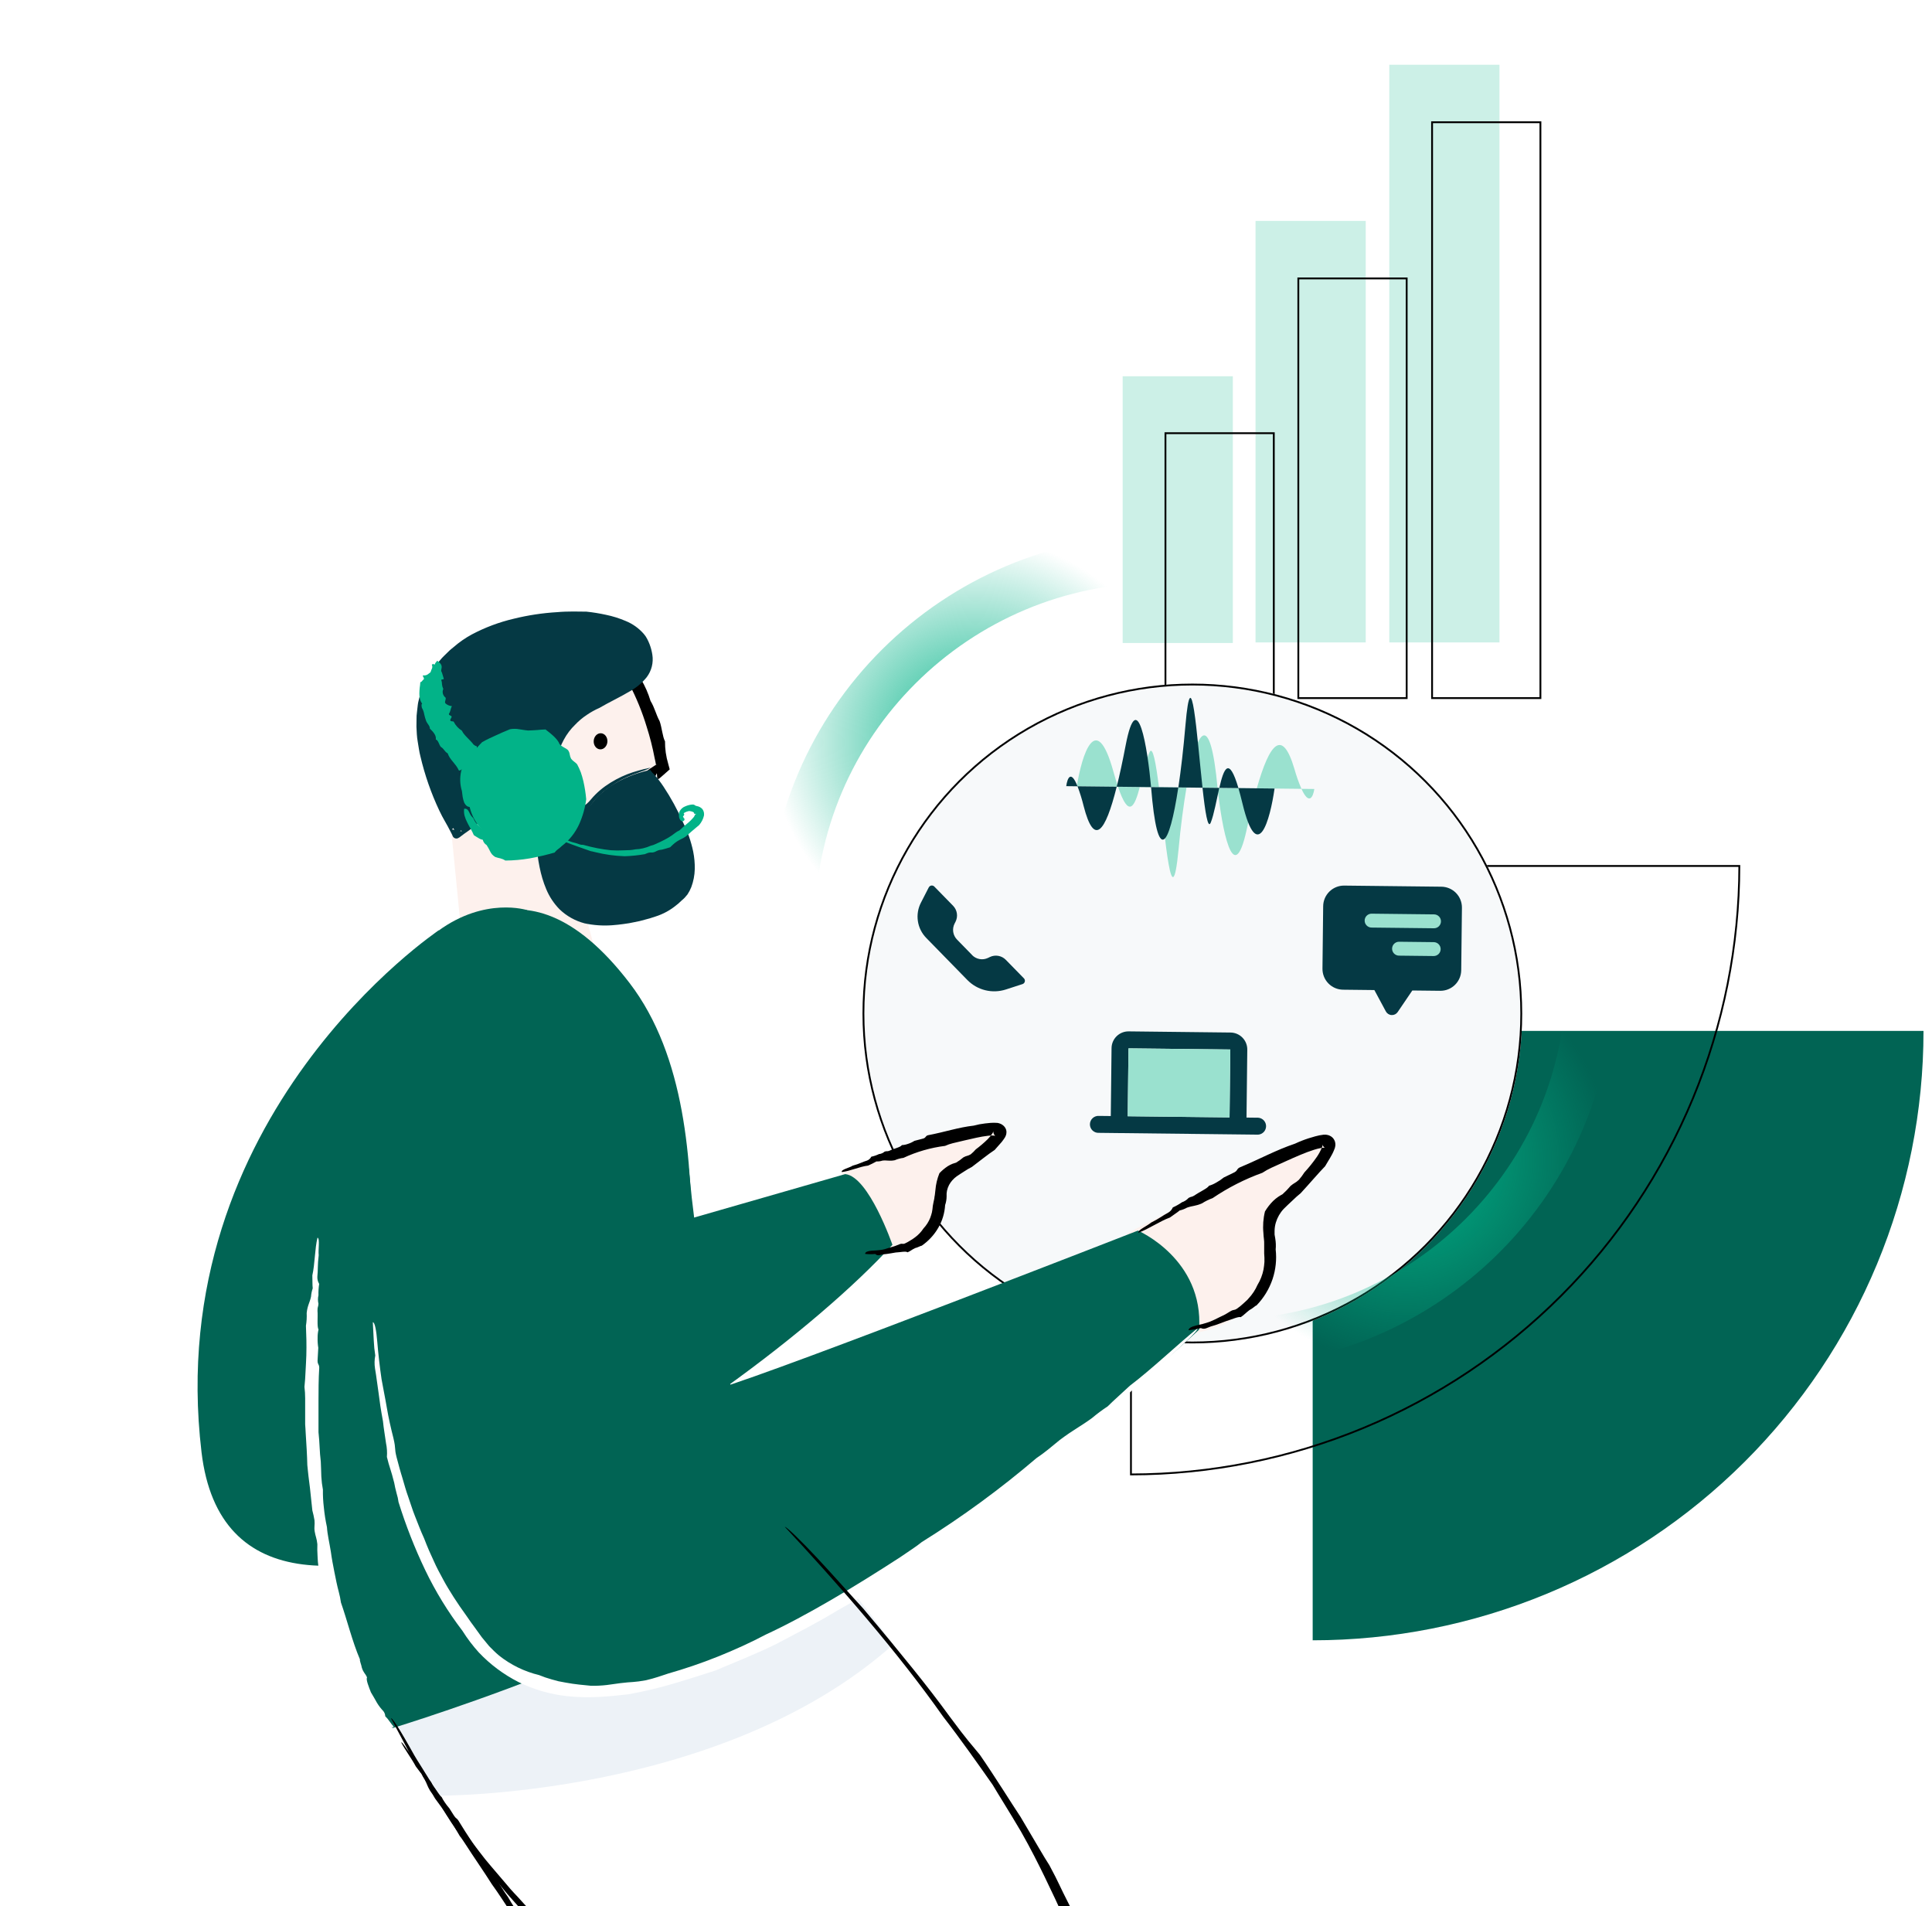 <svg xmlns="http://www.w3.org/2000/svg" width="595px" height="587px" viewBox="0 0 595 587" fill="none" aria-hidden="true">
<path d="M461.793 19.93V197.82H427.862V19.93H461.793Z" fill="#CCF0E7"/>
<path d="M441.038 214.965H474.404V37.639H441.038V214.965Z" stroke="black" stroke-width="0.564"/>
<path d="M420.603 68.028V197.822H386.672V68.028H420.603Z" fill="#CCF0E7"/>
<path d="M399.847 214.965H433.214V85.735H399.847V214.965Z" stroke="black" stroke-width="0.564"/>
<path d="M379.68 115.861V197.998H345.749V115.861H379.68Z" fill="#CCF0E7"/>
<path d="M358.925 214.965H392.292V133.392H358.925V214.965Z" stroke="black" stroke-width="0.564"/>
<g clip-path="url(#clip0_292_5385462fbe68639a29)">
<path d="M404.267 505.093C428.971 505.093 453.433 500.239 476.256 490.809C499.08 481.379 519.818 467.557 537.286 450.133C554.754 432.708 568.611 412.022 578.064 389.256C587.518 366.49 592.384 342.089 592.384 317.447L404.267 317.447L404.267 505.093Z" fill="#016454"/>
</g>
<path d="M419.829 439.735C397.15 449.129 372.848 453.982 348.302 454.019L348.302 266.655L535.666 266.655C535.629 291.201 530.776 315.502 521.382 338.182C511.952 360.948 498.13 381.634 480.706 399.058C463.281 416.483 442.595 430.305 419.829 439.735Z" stroke="black" stroke-width="0.564"/>
<g filter="url(#filter0_dd_292_5385462fbe68639a29)">
<circle cx="367.209" cy="292.333" r="101.583" fill="#F7F9FA"/>
<circle cx="367.209" cy="292.333" r="101.301" stroke="black" stroke-width="0.564"/>
</g>
<path d="M376.24 413.668C438.888 413.668 489.674 363.135 489.674 300.798" stroke="url(#paint0_radial_292_5385462fbe68639a29)" stroke-width="14.673"/>
<path d="M357.05 172.127C294.402 172.127 243.616 222.66 243.616 284.997" stroke="url(#paint1_radial_292_5385462fbe68639a29)" stroke-width="14.673"/>
<g clip-path="url(#clip1_292_5385462fbe68639a29)">
<path d="M259.078 360.338C259.078 360.338 310.85 343.167 307.681 349.145C305.698 352.869 298.967 357.257 294.272 360.033C292.885 360.854 291.728 362.012 290.909 363.4C290.09 364.788 289.635 366.36 289.588 367.971C289.327 375.114 285.983 386.949 266.485 385.588" fill="#FDF1ED"/>
<path d="M347.014 379.861C347.014 379.861 411.9 345.607 409.101 354.165C407.336 359.511 399.45 366.774 393.775 371.478C392.131 372.859 390.868 374.637 390.105 376.644C389.343 378.65 389.106 380.819 389.418 382.943C390.715 392.372 389.004 408.65 362.753 411.252" fill="#FDF1ED"/>
<path d="M134.588 552.734C134.588 552.734 221.826 553.485 274.84 506.328C274.84 506.328 252.859 476.494 249.319 477.082C245.779 477.67 115.123 520.636 115.123 520.636" fill="#EDF2F7"/>
<path d="M134.588 552.734C134.588 552.734 221.826 553.485 274.84 506.328C274.84 506.328 252.859 476.494 249.319 477.082C245.779 477.67 115.123 520.636 115.123 520.636" stroke="#EDF2F7" stroke-width="0.423" stroke-miterlimit="10"/>
<path d="M175.048 262.033C176.639 262.535 178.255 262.948 179.891 263.272C191.573 265.586 200.934 257.634 200.561 245.762L200.352 237.702L203.934 235.164C203.934 235.164 197.968 191.053 168.456 190.462L159.376 192.895C151.833 194.913 145.302 199.645 141.037 206.183C136.771 212.721 135.072 220.603 136.266 228.316L143.472 301.504L182.811 290.963L175.048 262.033Z" fill="#FDF1ED"/>
<path fill-rule="evenodd" clip-rule="evenodd" d="M173.512 262.489C173.579 262.403 176.522 263.328 178.755 263.665C180.597 263.943 182.468 263.977 184.319 263.764C185.41 263.629 185.163 263.673 186.108 263.499C187.351 263.21 188.556 262.777 189.699 262.21C190.936 261.595 192.085 260.817 193.116 259.897C194.171 258.976 195.093 257.913 195.856 256.739C196.213 256.22 196.522 255.669 196.779 255.094C196.925 254.795 197.071 254.497 197.211 254.178C197.351 253.858 197.452 253.482 197.581 253.12C198.133 251.6 198.489 250.016 198.641 248.406C198.661 247.555 198.646 246.782 198.636 246.074C198.627 245.366 198.529 244.705 198.486 244.04C198.498 242.402 198.462 240.248 198.511 238.871C198.511 238.578 198.502 238.332 198.493 238.131L198.454 237.985L198.576 237.895L200.241 236.66C201.098 236.07 201.374 235.962 202.16 235.402L202.063 235.631L202.038 235.536C201.89 234.606 201.758 234.157 201.6 233.399C200.986 230.161 200.175 226.964 199.17 223.826C197.777 219.205 195.943 214.729 193.694 210.459C193.307 209.728 192.771 208.779 192.456 208.322C190.351 204.454 187.561 201 184.222 198.128C183.557 197.512 182.844 196.95 182.091 196.445C181.149 195.703 180.169 195.01 179.155 194.368C178.467 193.989 177.852 193.714 177.542 193.527C176.686 193.148 175.81 192.814 174.918 192.528C172.304 191.655 169.58 191.151 166.826 191.032C168.087 191.028 169.347 191.105 170.598 191.262L172.058 191.491L173.195 191.738C173.865 191.839 174.524 192.002 175.164 192.225C175.727 192.42 176.338 192.426 176.905 192.243C177.682 192.612 178.488 192.917 179.314 193.153C179.847 193.559 180.484 193.807 181.152 193.867C181.871 194.193 181.62 194.395 182.441 194.807C183.696 195.282 185.433 196.924 186.356 196.79C186.703 197.346 187.155 197.829 187.685 198.215C188.285 198.745 188.958 199.187 189.683 199.528C190.301 200.152 190.825 200.846 191.396 201.504C192.17 202.582 192.626 201.885 193.403 202.556C194.91 204.936 196.28 207.06 197.438 209.196C198.672 211.279 199.647 213.505 200.342 215.824C201.715 218.128 201.974 219.896 203.136 222.042C203.847 223.982 204.038 226.884 204.804 228.268C204.784 230.613 205.117 232.949 205.792 235.195L206.251 236.91L204.429 238.525L203.111 239.667C202.291 240.022 201.524 240.489 200.833 241.055L202.294 238.094C202.357 239.001 202.447 239.969 202.441 240.996C202.419 242.389 202.303 243.975 202.221 245.564L202.186 246.149L202.139 246.815L202.05 248.124C202.019 248.977 201.853 249.789 201.821 250.552C201.679 251.505 201.335 252.415 200.812 253.224C200.256 255.742 199.004 258.054 197.198 259.896C195.4 261.746 193.246 263.213 190.866 264.208C190.477 264.019 189.37 264.519 188.796 264.481C187.407 264.684 187.309 265.116 186.187 265.18C185.979 264.909 185.431 264.841 184.754 264.797C184.076 264.753 183.293 264.693 182.615 264.604C181.699 264.592 180.786 264.505 179.884 264.344C179.116 264.211 178.417 264.128 177.598 263.975C177.196 263.884 176.814 263.723 176.467 263.501C175.461 263.23 174.474 262.891 173.512 262.489Z" fill="black"/>
<path d="M187.062 228.383C187.139 227.014 186.257 225.852 185.092 225.787C183.926 225.722 182.92 226.779 182.843 228.148C182.766 229.517 183.649 230.679 184.814 230.744C185.979 230.809 186.986 229.752 187.062 228.383Z" fill="black"/>
<path d="M260.309 361.536L181.163 384.293L135.164 286.45C135.164 286.45 49.723 343.385 62.065 447.183C72.609 535.792 228.361 434.117 274.839 383.312C274.839 383.312 267.574 362.254 260.309 361.536Z" fill="#016454"/>
<path d="M212.446 362.93C206.575 299.103 140.556 366.61 140.556 366.61L162.341 280.255C162.341 280.255 110.786 263.541 98.445 381.135C86.104 498.729 120.949 532.112 120.949 532.112C120.949 532.112 230.724 498.729 242.281 469.689C242.216 469.689 218.306 426.757 212.446 362.93Z" fill="#016454"/>
<path fill-rule="evenodd" clip-rule="evenodd" d="M121.266 531.72C120.82 532.177 119.839 531.546 118.794 530.457C118.282 529.902 117.704 529.248 117.193 528.573C116.681 527.898 116.18 527.158 115.689 526.515C114.82 525.568 114.03 524.552 113.326 523.477C112.934 522.9 112.531 522.324 112.138 521.736C111.746 521.148 111.409 520.516 111.049 519.917C110.21 518.469 110.82 518.665 110.167 517.435C109.257 515.832 108.449 514.174 107.749 512.469C107.052 510.88 106.256 509.203 105.374 507.025C104.688 504.673 104.122 502.921 103.512 501.233C102.902 499.545 102.422 497.857 101.66 495.702C101.329 494.58 101.057 493.443 100.843 492.294C100.636 491.259 100.527 490.214 100.2 488.853C99.631 486.826 98.925 484.839 98.087 482.908C98.087 482.32 97.978 481.688 97.913 481.046C97.847 480.403 97.837 479.729 97.793 479.064C97.712 477.879 97.693 476.691 97.739 475.504C97.553 473.686 97.161 473.087 96.922 471.606C96.682 470.125 97.009 469.668 96.856 468.133C96.686 467.109 96.464 466.095 96.192 465.095C95.963 462.917 95.702 460.511 95.451 458.126C95.309 456.929 95.168 455.742 95.004 454.566C94.841 453.39 94.787 452.235 94.645 451.125C94.58 448.163 94.373 444.788 94.144 441.271C94.144 440.389 94.013 439.507 93.981 438.614V435.925C93.981 434.128 93.981 432.332 93.981 430.568C93.98 429.392 93.907 428.218 93.763 427.051C93.926 425.516 94.035 423.915 94.1 422.282C94.166 420.648 94.307 419.015 94.34 417.382C94.438 414.115 94.34 410.958 94.22 408.236C94.432 406.941 94.509 405.627 94.449 404.316C94.689 401.975 95.364 401.224 95.789 399.264C95.848 398.395 96.024 397.538 96.311 396.716C96.181 395.627 96.246 394.037 96.192 392.72C96.998 389.181 96.943 384.445 97.782 381.113C98.577 381.32 97.945 384.891 98.152 386.503C97.76 389.639 97.967 391.065 97.739 393.036C97.681 393.844 97.875 394.65 98.294 395.344C98.113 396.496 98.04 397.662 98.076 398.828C97.868 399.694 97.868 400.598 98.076 401.463C98.022 402.552 97.749 402.356 97.782 403.641C97.935 405.416 97.575 408.573 98.098 409.368C97.9 410.21 97.805 411.073 97.815 411.938C97.787 412.973 97.856 414.008 98.022 415.03L97.826 418.482C97.662 420.235 98.294 419.886 98.316 421.16C98.087 424.83 98.098 428.15 98.087 431.373C98.087 432.985 98.087 434.574 98.087 436.164C98.087 436.959 98.087 437.765 98.087 438.57V441.01C98.479 444.527 98.392 446.878 98.795 450.09C98.893 451.462 98.882 453.117 98.959 454.674C99.03 456.027 99.194 457.373 99.449 458.703C99.419 460.522 99.514 462.341 99.732 464.147C99.932 466.197 100.252 468.233 100.69 470.245C100.832 472.553 101.453 475.036 101.899 477.867C102.15 479.794 102.564 481.961 102.989 484.106C103.413 486.251 103.838 488.352 104.318 490.116C104.616 491.218 104.845 492.339 105.004 493.47C106.965 499.055 108.446 505.316 110.853 510.978C110.712 511.391 111.343 512.774 111.419 513.471C111.953 515.191 112.509 515.257 113.043 516.531C112.64 517.14 113.554 519.373 114.23 521.104C115.025 522.4 115.57 523.423 116.114 524.37C116.665 525.278 117.315 526.122 118.053 526.886C118.418 527.346 118.627 527.91 118.652 528.497C119.123 528.939 119.544 529.432 119.905 529.967C120.328 530.575 120.783 531.16 121.266 531.72Z" fill="white"/>
<path d="M200.265 237.082C200.265 237.082 188.698 239.156 182.62 246.984C176.542 254.813 166.233 241.421 172.391 226.526C178.549 211.631 205.787 214.005 198.04 197.763C192.682 186.517 156.669 188.558 142.385 199.43C128.102 210.303 124.349 225.76 140.583 256.884L152.496 246.928C152.889 246.602 153.21 246.2 153.442 245.746C153.675 245.292 153.812 244.795 153.846 244.286C153.881 243.778 153.812 243.267 153.643 242.786C153.474 242.305 153.21 241.863 152.865 241.487C151.266 239.728 149.973 237.133 151.643 233.98C154.821 227.954 164.506 230.432 166.225 246.316C167.944 262.201 162.785 291.347 200.01 281.372C228.268 273.789 200.265 237.082 200.265 237.082Z" fill="#053944"/>
<path fill-rule="evenodd" clip-rule="evenodd" d="M200.061 237.588C200.047 237.535 200.019 237.43 200.087 237.389C200.222 237.434 200.349 237.498 200.465 237.581C200.84 237.858 201.185 238.174 201.495 238.522C202.529 239.679 203.477 240.909 204.331 242.204C206.627 245.665 208.624 249.316 210.3 253.117C211.751 256 212.821 259.059 213.483 262.218C213.84 263.992 214.003 265.801 213.969 267.611C213.926 269.516 213.562 271.401 212.892 273.186C212.579 273.965 212.19 274.712 211.73 275.414C211.368 275.872 211.095 276.159 210.872 276.421C210.59 276.719 210.288 276.996 209.967 277.25L209.334 277.837L208.939 278.213L208.436 278.607C206.482 280.254 204.218 281.492 201.778 282.251C201.22 282.4 200.675 282.637 200.138 282.781L198.56 283.204L196.982 283.626L195.378 283.955L193.751 284.278L192.069 284.526C190.989 284.703 189.741 284.8 188.495 284.909C185.663 285.116 182.815 284.919 180.039 284.323C177.149 283.564 174.501 282.081 172.344 280.015C170.581 278.222 169.179 276.106 168.216 273.783C166.378 269.406 165.647 264.913 165.085 259.236C164.857 255.735 164.872 253.138 164.805 250.574C164.816 247.79 164.507 245.013 163.884 242.299C163.303 239.839 162.168 237.545 160.565 235.591C159.939 234.847 159.169 234.236 158.302 233.796C157.655 233.485 156.934 233.358 156.219 233.43C155.794 233.407 155.37 233.488 154.983 233.667C154.597 233.845 154.259 234.115 154.001 234.453C153.859 234.682 153.672 234.868 153.537 235.118C153.392 235.362 153.268 235.617 153.166 235.882C152.984 236.366 152.903 236.883 152.93 237.4C152.964 237.945 153.106 238.478 153.35 238.967C153.485 239.235 153.634 239.496 153.796 239.749C153.833 239.886 153.964 239.997 154.064 240.117L154.461 240.631C155.044 241.426 155.395 242.367 155.478 243.349C155.56 244.331 155.369 245.317 154.927 246.199C154.617 246.866 154.175 247.464 153.627 247.956L152.554 248.875C151.913 249.43 151.369 249.925 150.833 250.406C149.782 251.364 148.809 252.279 147.391 253.47C144.743 255.623 143.721 256.1 141.41 257.914L141.326 257.936C141.198 258.038 141.051 258.113 140.893 258.157C140.736 258.202 140.571 258.214 140.409 258.195C140.247 258.176 140.09 258.124 139.947 258.044C139.805 257.964 139.68 257.857 139.579 257.728C139.526 257.65 139.478 257.569 139.435 257.485C139.35 257.17 139.128 256.846 138.963 256.484C137.476 253.501 136.468 252.137 135.286 249.579C132.767 244.235 130.818 238.639 129.472 232.886C129.077 231.414 128.924 229.877 128.646 228.374C128.367 226.87 128.333 225.312 128.252 223.79C128.26 223.021 128.269 222.252 128.278 221.528L128.301 220.395L128.419 219.236C128.499 218.482 128.592 217.735 128.675 216.992C128.757 216.248 128.994 215.531 129.148 214.802C130.302 210.777 132.31 207.047 135.037 203.868L136.102 202.624C136.467 202.222 136.876 201.853 137.258 201.469L138.446 200.305C138.852 199.926 139.293 199.594 139.718 199.244C141.438 197.743 143.32 196.437 145.328 195.351C149.388 193.203 153.707 191.584 158.178 190.532C162.589 189.443 167.091 188.761 171.627 188.495C174.618 188.212 178.591 188.309 180.607 188.343C182.62 188.552 184.619 188.875 186.595 189.31C188.68 189.736 190.717 190.372 192.674 191.209C194.816 192.077 196.724 193.433 198.247 195.171C198.436 195.414 198.635 195.654 198.814 195.899L199.29 196.706C199.441 196.962 199.573 197.228 199.684 197.503L200.013 198.271C200.43 199.34 200.728 200.45 200.901 201.584C201.096 202.799 201.042 204.041 200.744 205.235C200.446 206.429 199.909 207.55 199.165 208.531C197.795 210.227 196.119 211.651 194.223 212.73C190.76 214.785 187.445 216.304 184.622 217.974C183.248 218.575 181.933 219.305 180.696 220.153C179.413 221.005 178.231 221.999 177.17 223.116C175.74 224.49 174.537 226.083 173.608 227.835C172.686 229.517 172.031 231.331 171.667 233.214C171.422 235.244 171.352 237.292 171.457 239.334C171.82 240.792 172.339 242.206 173.005 243.552C173.673 244.949 174.657 246.171 175.878 247.122C176.532 247.768 177.375 248.186 178.284 248.315C178.758 248.342 179.232 248.27 179.677 248.105C180.122 247.939 180.527 247.683 180.868 247.352C181.603 246.727 182.436 245.546 183.388 244.637C184.328 243.695 185.346 242.834 186.431 242.063C188.541 240.564 190.828 239.331 193.239 238.39C194.37 237.954 195.522 237.578 196.692 237.262C197.26 237.11 197.818 236.96 198.354 236.817L199.179 236.652L199.578 236.545L199.778 236.491C199.969 236.459 200.164 236.46 200.354 236.495C200.186 236.523 200.02 236.567 199.86 236.627C199.763 236.706 199.654 236.769 199.538 236.815C199.184 236.982 198.82 237.128 198.449 237.253C197.545 237.585 196.387 237.975 195.027 238.497C192.515 239.409 190.142 240.668 187.977 242.235C186.536 243.164 185.205 244.255 184.01 245.485C183.477 246.022 183.056 246.597 182.626 247.096C182.229 247.627 181.767 248.107 181.25 248.524C180.771 248.927 180.213 249.227 179.613 249.405C179.013 249.584 178.382 249.636 177.761 249.56C176.524 249.378 175.378 248.804 174.491 247.922C173.593 247.089 172.772 246.178 172.036 245.198C171.54 244.621 171.08 244.014 170.658 243.381C170.046 241.764 169.647 240.076 169.47 238.356C169.276 236.706 169.325 235.25 169.263 234.387C169.617 230.742 170.274 228.774 170.407 227.588C170.64 226.94 170.833 226.482 170.993 226.112C171.153 225.742 171.357 225.451 171.527 225.157C171.696 224.864 171.871 224.547 172.139 224.16C172.407 223.772 172.691 223.233 173.187 222.559C174.864 220.251 176.981 218.297 179.416 216.81C181.84 215.248 184.055 214.09 184.808 213.404C186.804 212.617 188.754 211.718 190.649 210.711C192.786 209.741 194.655 208.265 196.094 206.412C196.803 205.591 197.242 204.572 197.353 203.493C197.442 202.316 197.268 201.135 196.843 200.034C196.159 198.109 195.683 197.809 195.204 197.452C194.99 197.284 194.724 197.175 194.438 196.992C194.152 196.809 193.782 196.605 193.255 196.238C191.588 195.15 189.752 194.343 187.823 193.85C185.853 193.314 183.841 192.944 181.809 192.745C177.833 192.351 173.828 192.345 169.85 192.725C165.974 193.087 162.131 193.74 158.353 194.679C154.566 195.582 150.885 196.882 147.371 198.557C145.672 199.475 144.076 200.572 142.609 201.828C141.251 202.927 139.964 204.112 138.756 205.374C136.373 207.865 134.577 210.857 133.502 214.132C132.366 217.505 131.842 221.054 131.957 224.612C132.025 225.54 132.091 226.458 132.148 227.345C132.205 228.231 132.412 229.089 132.542 229.911C132.777 231.372 133.125 232.813 133.584 234.219C134.747 240.412 138.103 248.519 142.216 255.996L139.167 255.392L143.18 251.893C145.497 250.145 147.818 248.16 150.287 246.055L150.756 245.659C150.887 245.557 151.013 245.449 151.131 245.333C151.271 245.201 151.386 245.044 151.47 244.87C151.648 244.509 151.697 244.099 151.609 243.706C151.569 243.515 151.497 243.332 151.396 243.165C151.342 243.082 151.28 243.004 151.21 242.933L150.752 242.402C150.01 241.514 149.433 240.501 149.048 239.41C148.496 237.776 148.505 236.003 149.075 234.375C149.632 232.687 150.706 231.217 152.143 230.171C152.928 229.63 153.814 229.254 154.748 229.065C155.683 228.877 156.646 228.881 157.578 229.075C159.285 229.468 160.848 230.33 162.09 231.564C164.214 233.756 165.761 236.439 166.596 239.374C166.687 239.711 166.777 240.047 166.878 240.426C166.98 240.804 167.056 241.088 167.143 241.414C167.318 242.066 167.493 242.719 167.588 243.37C167.776 244.661 168.035 245.921 168.137 247.1C168.398 249.995 168.488 252.903 168.407 255.809C168.619 259.511 169.05 263.198 169.696 266.849C170.254 270.373 171.67 273.706 173.819 276.554C176.136 279.194 179.357 280.872 182.849 281.259C186.545 281.715 190.291 281.564 193.938 280.812C194.874 280.813 195.806 280.707 196.718 280.496C197.924 280.24 199.304 280.006 200.068 279.824C200.912 279.624 201.736 279.343 202.526 278.985C203.088 278.746 203.631 278.465 204.15 278.144L205.496 277.231C205.92 276.835 206.421 276.476 207.025 275.953C207.49 275.797 207.919 275.548 208.284 275.221C208.948 274.624 209.523 273.935 209.991 273.175C211.113 271.186 211.749 268.96 211.848 266.68C211.85 265.803 211.808 264.927 211.72 264.054C211.576 263.224 211.523 262.438 211.35 261.707C211.177 260.976 211.061 260.251 210.871 259.581C210.68 258.911 210.515 258.256 210.344 257.614C209.542 255.102 208.474 252.682 207.158 250.397C206.484 249.164 205.963 247.854 205.605 246.496C205.012 245.629 204.114 244.088 203.066 242.408C202.548 241.566 201.986 240.69 201.43 239.836L200.577 238.588L200.157 237.99L199.947 237.709L199.852 237.565C199.881 237.589 199.916 237.603 199.953 237.607C199.99 237.611 200.027 237.604 200.061 237.588Z" fill="#053944"/>
<path d="M134.685 293.659C134.685 293.659 159.477 257.727 193.919 302.739C228.361 347.752 201.544 433.399 221.15 427.585C240.757 421.77 350.445 378.936 350.445 378.936C350.445 378.936 370.748 387.646 369.289 409.423C369.289 409.423 198.646 569.84 147.081 505.24C92.422 436.905 121.614 312.898 134.685 293.659Z" fill="#016454"/>
<path fill-rule="evenodd" clip-rule="evenodd" d="M114.818 407.147C115.45 407.147 115.907 409.739 116.191 413.201C116.474 416.664 116.964 421.03 117.509 424.7C117.955 427.324 118.598 430.274 119.121 433.41C119.644 436.546 120.374 439.726 121.169 442.861C122.029 446.574 121.365 445.659 122.149 448.773C122.465 449.949 122.77 451.071 123.053 452.138C123.336 453.205 123.663 454.207 123.957 455.197C124.534 457.179 125.046 459.063 125.733 460.947C126.419 462.83 126.963 464.79 127.802 466.859C128.641 468.928 129.458 471.214 130.634 473.762C131.157 475.058 131.604 476.288 132.116 477.421C132.628 478.553 133.129 479.598 133.597 480.687C134.501 482.767 135.525 484.574 136.494 486.393C137.464 488.211 138.542 489.942 139.697 491.772C140.851 493.601 142.18 495.495 143.694 497.608C144.566 498.947 145.426 500.058 146.189 501.114L148.367 504.13L150.666 506.917C151.559 507.81 152.506 508.801 153.705 509.803C157.324 512.671 161.524 514.718 166.013 515.802C167.278 516.323 168.573 516.767 169.891 517.131C170.577 517.316 171.274 517.523 171.982 517.697L174.161 518.11C177.026 518.655 179.858 518.884 182.069 519.101C183.67 519.124 185.271 519.044 186.861 518.862C188.169 518.666 189.378 518.502 191.066 518.285C192.754 518.067 193.909 518.002 195.009 517.925C196.109 517.849 197.188 517.707 198.941 517.392C201.969 516.673 203.375 516.107 205.804 515.323C210.705 513.929 215.944 512.165 221.053 510.118C226.162 508.071 231.249 505.763 235.845 503.324C248.328 497.564 263.436 488.462 277.171 479.544C279.426 477.987 282.476 476.027 283.881 474.84C296.277 467.12 308.078 458.483 319.184 449.002C321.853 447.205 323.541 445.736 326.395 443.395C330.752 440.128 332.56 439.388 336.307 436.655C337.846 435.358 339.461 434.155 341.143 433.051C342.94 431.243 345.74 428.804 347.962 426.703C354.661 421.64 362.634 414.018 368.81 409.009C369.181 409.826 362.7 415.292 360.096 417.992C354.465 422.816 352.188 425.19 348.605 428.184C347.229 429.339 346.026 430.684 345.032 432.18C342.777 434.074 339.847 436.361 338.78 437.482C337.103 438.692 335.546 440.06 334.128 441.565C332.233 443.155 332.298 442.73 330.087 444.625C326.983 447.412 320.97 451.844 319.87 453.336C318.846 453.924 316.94 455.383 314.936 456.907C312.529 458.78 310.851 460.173 309.348 461.545L302.736 466.336C299.338 468.71 300.362 468.699 297.965 470.528C283.554 480.23 271.943 488.2 258.273 495.691C251.095 500.047 246.084 502.496 239.309 506.1C233.471 509.062 224.942 512.405 220.432 514.354C216.881 515.519 212.557 516.891 207.939 518.285C203.191 519.696 198.369 520.844 193.495 521.725C187.951 522.324 181.786 523.064 174.64 522.291C169.432 521.723 164.363 520.249 159.663 517.936C155.105 515.622 150.979 512.543 147.463 508.833C145.595 506.771 143.911 504.548 142.431 502.192C137.965 496.344 134.11 490.054 130.928 483.42C127.698 476.665 124.961 469.686 122.737 462.536C122.621 461.631 122.425 460.738 122.149 459.869C121.833 458.693 121.539 457.419 121.408 456.602C120.384 452.475 119.938 451.909 119.154 448.632C119.268 447.211 119.176 445.781 118.881 444.386C118.609 442.306 118.151 439.824 117.945 437.646C117.629 435.871 117.335 434.303 117.128 432.866C116.921 431.429 116.757 430.111 116.583 428.859C116.191 426.354 115.962 424.068 115.494 421.389C115.288 420.063 115.314 418.711 115.57 417.394C115.329 415.887 115.176 414.367 115.112 412.842C114.993 410.947 114.905 408.89 114.818 407.147Z" fill="white"/>
<path fill-rule="evenodd" clip-rule="evenodd" d="M120.406 529.085C120.722 529.02 121.79 530.544 123.358 533.135C124.142 534.431 125.057 535.999 126.059 537.774C126.561 538.656 127.094 539.592 127.639 540.572C128.183 541.552 128.848 542.532 129.48 543.566C132.083 547.66 134.806 552.429 138.052 556.959C139.642 559.256 141.178 561.597 142.79 563.829L147.659 570.232C149.838 573.194 152.539 576.133 155.186 579.302L157.212 581.687C157.898 582.482 158.639 583.243 159.391 584.038L163.748 588.84C165.196 590.495 166.83 592.019 168.388 593.631C169.945 595.242 171.503 596.897 173.17 598.4L178.115 603.071C179.76 604.628 181.502 606.076 183.18 607.579L185.729 609.844L187.58 611.433C188.604 612.337 189.28 612.969 189.911 613.611C191.785 615.385 193.756 617.054 195.815 618.609C200.957 622.485 205.706 625.849 210.248 628.637L214.104 630.989L209.605 631.195C191.72 632.023 177.015 632.6 153.04 633.798C121.452 634.887 105.527 635.551 76.096 637.064C61.173 637.707 52.372 637.838 39.366 638.306L40.815 637.293L37.547 645.263C31.643 660.115 27.123 672.027 23.016 683.046C17.21 696.449 9.945 713.968 4.793 725.455L3.007 723.332L4.488 723.049C16.099 720.577 20.108 719.391 29.606 717.278L32.384 716.68L32.983 716.549L33.506 716.821C36.915 718.52 39.301 719.695 41.817 720.893C44.333 722.091 47.012 723.332 51.152 725.031C59.267 728.298 63.319 729.506 70.105 731.793C84.393 736.797 98.936 741.038 113.675 744.499C128.451 748.019 143.442 750.565 158.552 752.121C168.679 753.283 178.858 753.926 189.051 754.048L193.081 754.114C194.432 754.114 195.793 754.059 197.155 754.026C199.878 753.95 202.601 753.906 205.401 753.809C210.923 753.395 216.555 753.156 222.186 752.383L226.434 751.881C227.142 751.794 227.85 751.729 228.613 751.62L230.726 751.272L239.222 749.846C242.054 749.301 244.864 748.615 247.685 748.005C249.091 747.69 250.507 747.395 251.912 747.047L256.094 745.871C267.2 742.863 278.015 738.873 288.413 733.949L293.793 731.237L296.604 729.822C297.54 729.343 298.412 728.733 299.294 728.265C302.813 726.174 306.069 724.269 308.172 722.82C312.423 720.201 316.462 717.252 320.251 714.001C322.234 712.412 323.977 710.549 325.828 708.775C326.7 707.838 327.539 706.869 328.41 705.911C328.824 705.421 329.281 704.953 329.674 704.452L330.861 702.917L332.037 701.371C332.437 700.871 332.801 700.343 333.126 699.792L335.305 696.525C336.645 694.293 337.866 691.993 338.965 689.633C341.176 684.918 342.835 679.964 343.91 674.868C344.987 669.833 345.589 664.708 345.707 659.56C345.79 654.542 345.514 649.524 344.879 644.545C343.607 635.277 341.418 626.159 338.344 617.324C335.86 609.255 332.776 601.382 329.118 593.772C325.992 586.858 323.835 582.253 321.733 577.952C319.631 573.651 317.615 569.611 314.446 564.004C310.775 557.765 307.442 552.539 305.732 549.62C301.669 543.817 295.721 535.368 290.482 528.628C283.761 519.068 275.396 508.43 266.747 498.227C258.099 488.025 249.243 478.204 241.695 470.146C242.272 470.146 246.651 474.382 251.639 479.717C256.628 485.053 262.26 491.433 265.8 495.266C272.455 503.16 277.182 508.92 281.256 513.983C285.33 519.046 288.728 523.434 292.563 528.693C297.802 535.792 299.294 537.317 301.767 540.344C306.44 547.094 311.908 555.914 314.304 559.485C318.999 567.347 321.548 571.887 323.171 574.337C326.438 580.435 325.828 579.781 329.521 587C332.19 592.172 335.545 599.598 338.235 606.436C340.926 613.274 342.832 619.502 343.845 621.843C344.553 625.044 346.339 631.555 347.461 638.578C348.614 645.317 349.248 652.135 349.356 658.972C349.206 666.726 347.978 674.421 345.707 681.837C343.899 687.445 342.951 689.611 342.276 691.451C341.917 692.366 341.666 693.226 341.187 694.293C340.708 695.36 340.021 696.667 339.008 698.562C332.609 708.624 324.207 717.263 314.326 723.942L310.808 726.305C309.631 727.1 308.411 727.742 307.224 728.483L300.089 732.653C298.924 733.382 297.671 733.916 296.462 734.547L292.824 736.355C290.384 737.52 288.031 738.848 285.526 739.806L278.13 742.898L276.289 743.661L274.405 744.325L270.647 745.632L266.889 746.927C265.625 747.352 264.384 747.809 263.098 748.136L255.474 750.313C252.925 751.086 250.321 751.588 247.729 752.165C245.137 752.742 242.533 753.341 239.897 753.798C234.614 754.604 229.321 755.627 223.885 756.073C213.635 757.367 203.314 758.018 192.983 758.022L185.892 757.903L182.33 757.848C181.132 757.848 179.934 757.729 178.736 757.674L171.351 757.304C168.845 757.151 166.275 756.901 163.606 756.705C159.064 756.378 154.108 755.616 148.988 755.017C146.429 754.658 143.858 754.211 141.265 753.809L137.388 753.188L133.564 752.459C123.38 750.651 113.903 748.343 107.248 746.895C97.27 744.14 85.202 740.634 72.566 736.344C59.931 732.054 46.751 727.045 34.443 721.449L31.97 720.229L33.342 720.392C24.203 722.32 14.509 724.519 3.933 726.925L0.12 727.786L1.591 724.16C3.769 718.77 6.089 713.065 8.496 707.098C17.472 685.125 28.974 657.491 37.612 635.997L38.081 634.832L39.355 634.778L44.975 634.517C53.145 634.223 63.623 633.744 67.599 633.798C106.682 631.751 149.206 630.466 189.966 628.789C192.145 628.985 202.253 628.539 206.697 628.549L209.616 628.452L208.962 631.076C204.943 628.561 202.601 626.895 200.248 625.316C197.896 623.737 195.695 622.18 192.384 619.491C191.458 618.464 190.465 617.5 189.41 616.605C187.918 615.201 185.968 613.47 183.801 611.521C181.633 609.572 179.302 607.35 176.971 605.097C174.64 602.843 172.331 600.501 170.229 598.302C166.732 594.676 163.584 591.551 160.937 588.503C159.598 586.978 158.312 585.53 157.07 584.147C155.829 582.764 154.718 581.327 153.585 579.977C149.032 574.587 145.176 569.437 140.514 563.427C138.386 560.404 136.437 557.258 134.676 554.008C133.063 551.733 130.667 547.66 127.966 543.12C127.269 542.031 126.637 540.833 126.016 539.625C125.395 538.416 124.741 537.23 124.121 536.032C122.781 533.571 121.539 531.23 120.406 529.085Z" fill="black"/>
<path fill-rule="evenodd" clip-rule="evenodd" d="M187.417 632.895C186.861 633.2 185.238 630.445 183.844 628.539C182.755 627.222 181.535 625.48 180.315 623.825C179.607 622.845 179.977 622.986 179.4 622.148C177.57 619.622 176.666 618.119 174.585 615.223C172.712 612.174 171.688 610.672 169.716 607.971C168.562 606.273 168.137 605.315 166.993 603.616C165.904 602.146 165.022 601.025 164.139 600.001C163.333 598.477 162.157 596.561 161.558 595.232C160.861 594.078 160.469 593.763 159.869 592.848C159.27 591.933 159.27 591.563 158.66 590.594C158.05 589.625 157.756 589.429 157.266 588.775C155.458 586.064 153.421 582.863 151.471 580.196C149.151 576.494 145.938 571.91 143.128 567.533C142.627 566.814 142.038 565.845 141.625 565.409C139.346 561.381 136.798 557.51 134 553.824C133.531 552.974 133.007 552.156 132.431 551.374C131.549 549.882 131.473 549.196 130.775 547.944C130.414 547.414 130.107 546.849 129.861 546.257C129.316 545.658 128.651 544.689 128.052 543.927C126.811 541.564 124.697 538.777 123.554 536.523C123.946 536.37 125.275 538.7 126.059 539.593C127.301 541.586 127.998 542.37 128.782 543.611C129.1 544.099 129.525 544.509 130.024 544.809C130.455 545.567 130.94 546.295 131.473 546.986C131.77 547.571 132.16 548.104 132.627 548.565C133.074 549.207 132.9 549.196 133.433 549.948C134.261 550.982 135.448 553.018 136.004 553.345C136.285 553.922 136.613 554.476 136.984 555C137.409 555.636 137.874 556.243 138.378 556.818L139.762 558.996C140.448 560.085 140.557 559.725 141.112 560.498C143.934 565.191 146.559 568.796 149.031 572.999C150.567 575.176 151.439 576.668 152.866 578.617C153.955 580.326 155.436 582.809 156.395 584.061C157.838 586.584 159.424 589.023 161.144 591.367C161.993 592.869 163.126 594.394 164.324 596.223C165.915 598.651 167.843 601.831 169.422 604.063C169.907 604.762 170.351 605.489 170.751 606.24C173.376 609.812 175.838 613.971 178.376 617.826C178.632 618.41 178.919 618.981 179.236 619.535C179.912 620.689 180.173 620.765 180.75 621.647C180.631 622.061 181.578 623.596 182.232 624.816C183.517 626.689 184.062 627.766 185.162 629.106C185.418 629.449 185.59 629.848 185.663 630.271C186.099 630.652 186.818 631.958 187.417 632.895Z" fill="black"/>
<path fill-rule="evenodd" clip-rule="evenodd" d="M366.032 409.618C366.032 408.987 366.947 408.53 368.21 408.203C368.864 408.007 369.626 407.876 370.389 407.68C371.151 407.484 371.892 407.234 372.567 407.005L374.07 406.341L375.661 405.557C376.205 405.285 376.75 405.056 377.316 404.751L378.885 403.804C380.116 403.085 379.974 403.63 380.987 402.944C381.671 402.47 382.319 401.946 382.926 401.376L383.754 400.614L384.157 400.243L384.516 399.83C385.667 398.608 386.599 397.197 387.272 395.66C388.165 394.203 388.792 392.599 389.124 390.923C389.26 390.159 389.354 389.389 389.407 388.615C389.434 387.732 389.408 386.849 389.331 385.969C389.331 384.771 389.331 383.867 389.331 382.964C389.331 382.506 389.331 382.049 389.255 381.559C389.178 381.069 389.135 380.362 389.091 379.665C388.876 377.447 389.038 375.208 389.57 373.045C390.279 371.853 391.136 370.755 392.119 369.778C392.603 369.316 393.124 368.893 393.677 368.515C394.134 368.221 394.57 367.949 394.973 367.742C395.867 366.941 396.704 366.078 397.478 365.161C398.568 364.236 399.014 364.257 400.016 363.299C400.638 362.59 401.203 361.833 401.705 361.034C403.103 359.517 404.395 357.906 405.572 356.211C406.139 355.379 406.625 354.492 407.02 353.565C407.197 353.157 407.34 352.734 407.445 352.302C407.445 352.302 407.347 352.302 407.445 352.825C407.533 353.012 407.668 353.173 407.837 353.293C407.837 353.358 408.055 353.402 408.001 353.413H407.892C407.787 353.401 407.681 353.401 407.576 353.413C407.294 353.426 407.013 353.463 406.737 353.522C406.066 353.646 405.404 353.814 404.755 354.022C403.382 354.447 401.944 355.002 400.474 355.612C397.555 356.832 394.537 358.258 391.596 359.565C390.617 360.014 389.674 360.538 388.775 361.133C383.358 363.087 378.206 365.709 373.439 368.94C372.292 369.352 371.196 369.893 370.171 370.551C368.188 371.422 367.284 371.248 365.552 371.869C364.85 372.263 364.094 372.553 363.308 372.729C362.535 373.404 361.283 374.155 360.302 374.906C357.165 376.05 353.582 378.532 350.586 379.588C350.27 378.815 353.353 377.476 354.475 376.485C357.089 375.178 358.069 374.308 359.714 373.448C360.375 373.077 360.896 372.499 361.195 371.803C362.18 371.362 363.121 370.83 364.006 370.213C364.791 369.949 365.496 369.488 366.053 368.874C366.892 368.384 366.925 368.7 367.894 368.09C369.234 367.11 371.946 365.913 372.328 365.129C373.09 364.905 373.822 364.587 374.506 364.181C375.351 363.727 376.15 363.191 376.892 362.581L379.789 361.176C381.281 360.512 380.704 360.087 381.739 359.51C388.067 356.864 392.925 354.153 398.829 352.161C400.183 351.524 401.577 350.975 403.001 350.517C403.665 350.31 404.33 350.103 405.06 349.907C405.894 349.67 406.746 349.502 407.608 349.406C407.87 349.391 408.131 349.391 408.393 349.406L408.926 349.504L409.199 349.58L409.558 349.733C410.167 350.01 410.66 350.491 410.953 351.094C411.11 351.395 411.206 351.724 411.236 352.063C411.27 352.327 411.27 352.594 411.236 352.858C411.202 353.059 411.159 353.259 411.105 353.456C411.105 353.587 411.029 353.674 410.985 353.783L410.745 354.393C410.582 354.818 410.375 355.166 410.19 355.547C409.417 356.995 408.589 358.203 408.099 359.107C405.92 361.361 403.219 364.552 400.572 367.415C399.711 368.09 398.873 368.874 397.99 369.723C397.108 370.573 396.051 371.509 395.354 372.239C394.228 373.436 393.397 374.878 392.925 376.452C392.684 377.263 392.553 378.101 392.533 378.946C392.511 379.345 392.511 379.745 392.533 380.144C392.609 380.568 392.675 380.971 392.74 381.363C392.932 382.481 392.976 383.62 392.871 384.749C393.218 387.824 392.89 390.938 391.912 393.874C390.884 396.918 389.187 399.694 386.945 401.996C386.717 401.996 386.39 402.356 385.965 402.65C385.594 402.935 385.201 403.19 384.789 403.412C383.373 404.501 383.274 404.806 382.109 405.59C381.477 405.318 379.364 406.275 377.676 406.787C376.336 407.321 375.29 407.669 374.332 408.018C373.356 408.272 372.401 408.603 371.478 409.008C371.217 409.113 370.937 409.162 370.655 409.152C370.374 409.143 370.098 409.076 369.844 408.954C368.591 409.267 367.317 409.489 366.032 409.618Z" fill="black"/>
<path fill-rule="evenodd" clip-rule="evenodd" d="M266.43 386.111C266.43 385.49 267.291 385.24 268.347 385.131C268.87 385.077 269.437 385.066 270.068 385.022C270.7 384.979 271.266 384.891 271.811 384.804C272.356 384.717 272.617 384.597 273.053 384.467C273.489 384.336 273.913 384.195 274.36 384.064C274.807 383.934 275.264 383.824 275.711 383.661L277.018 383.139C278.031 382.757 277.889 383.247 278.728 382.877C279.304 382.608 279.861 382.298 280.394 381.951C280.882 381.67 281.352 381.357 281.8 381.015C282.823 380.261 283.704 379.332 284.403 378.271C285.295 377.322 286.001 376.214 286.483 375.005C286.69 374.453 286.865 373.889 287.006 373.317C287.139 372.659 287.23 371.994 287.279 371.325C287.453 370.432 287.573 369.757 287.736 369.082C287.736 368.733 287.845 368.385 287.899 367.993C287.954 367.601 288.008 367.046 288.074 366.49C288.217 364.695 288.636 362.932 289.315 361.264C290.09 360.438 290.961 359.707 291.908 359.086C292.37 358.804 292.855 358.56 293.357 358.356C293.76 358.215 294.141 358.095 294.446 358.008C295.242 357.532 295.996 356.989 296.701 356.386C297.626 355.841 298.051 356.005 298.966 355.439C299.527 354.975 300.048 354.465 300.524 353.914C301.797 352.969 303.006 351.94 304.14 350.833C304.675 350.297 305.157 349.709 305.578 349.08C305.757 348.808 305.91 348.52 306.035 348.219C306.035 348.219 306.036 348.22 305.97 348.361C305.924 348.54 305.924 348.727 305.97 348.906C306.023 349.135 306.136 349.345 306.297 349.516C306.297 349.614 306.547 349.7 306.515 349.711C306.515 349.711 306.395 349.711 306.33 349.711C306.128 349.674 305.924 349.656 305.72 349.657C305.262 349.657 304.728 349.657 304.184 349.744C303.095 349.864 301.918 350.082 300.731 350.332C298.334 350.833 295.84 351.475 293.411 352.03C292.603 352.227 291.815 352.501 291.058 352.847C286.619 353.403 282.293 354.649 278.238 356.538C277.311 356.652 276.405 356.898 275.547 357.268C273.902 357.605 273.205 357.213 271.778 357.377C271.184 357.582 270.554 357.667 269.927 357.627C269.093 358.101 268.235 358.53 267.356 358.912C264.764 359.206 261.692 360.665 259.219 360.905C259.045 360.099 261.616 359.609 262.585 358.945C264.764 358.367 265.635 357.758 267.008 357.377C267.589 357.164 268.065 356.735 268.336 356.179C269.155 356.009 269.949 355.738 270.7 355.373C271.348 355.312 271.959 355.045 272.443 354.611C273.162 354.35 273.151 354.665 273.979 354.317C275.068 353.729 277.377 353.294 277.748 352.608C278.373 352.584 278.99 352.462 279.577 352.248C280.295 352.024 280.98 351.705 281.614 351.301L284.033 350.669C285.274 350.408 284.86 349.885 285.732 349.58C290.971 348.59 295.056 347.163 299.892 346.608C301.02 346.298 302.171 346.076 303.334 345.944C303.879 345.879 304.423 345.813 305.023 345.77C305.726 345.713 306.432 345.713 307.136 345.77C307.332 345.77 307.582 345.868 307.8 345.922L308.258 346.107L308.486 346.227C308.589 346.285 308.688 346.35 308.78 346.423C309.304 346.785 309.689 347.315 309.87 347.925C309.961 348.232 309.987 348.555 309.946 348.873C309.929 349.118 309.877 349.36 309.793 349.592C309.73 349.766 309.657 349.937 309.576 350.103L309.423 350.343L309.129 350.789C308.94 351.075 308.736 351.351 308.519 351.617C307.68 352.629 306.852 353.446 306.34 354.088C304.271 355.439 301.722 357.529 299.304 359.336C298.5 359.741 297.721 360.196 296.973 360.697C296.221 361.209 295.208 361.787 294.642 362.222C293.66 362.919 292.851 363.831 292.278 364.889C291.994 365.441 291.782 366.026 291.646 366.632C291.586 366.919 291.546 367.21 291.527 367.503C291.527 367.818 291.527 368.134 291.527 368.439C291.517 369.337 291.362 370.226 291.069 371.074C290.923 373.523 290.211 375.905 288.989 378.032C287.71 380.242 285.958 382.142 283.858 383.596C283.662 383.596 283.346 383.759 282.976 383.912C282.627 384.079 282.262 384.21 281.887 384.303C280.612 384.891 280.525 385.196 279.501 385.621C279 385.185 277.236 385.621 275.852 385.676C274.763 385.893 273.892 385.991 273.118 386.122C272.329 386.166 271.547 386.298 270.787 386.514C270.565 386.562 270.334 386.552 270.117 386.485C269.899 386.419 269.703 386.297 269.545 386.133C268.509 386.23 267.465 386.222 266.43 386.111Z" fill="black"/>
<path fill-rule="evenodd" clip-rule="evenodd" d="M134.638 203.455C136.736 204.893 135.821 205.672 135.876 206.63C136.076 207.017 136.228 207.427 136.328 207.851C136.422 208.239 136.55 208.624 136.665 208.98C136.779 209.335 135.9 209.066 135.903 209.412C136.051 209.847 136.126 210.303 136.126 210.762C136.174 211.241 136.31 211.707 136.527 212.137C136.318 212.591 136.271 213.104 136.395 213.589C136.519 214.074 136.806 214.501 137.207 214.8C137.48 215.395 136.838 215.905 137.147 216.554C137.707 217.069 138.423 217.378 139.181 217.434C138.736 218.19 138.806 218.997 138.24 219.832C138.256 220.364 138.851 220.248 139.054 220.587C139.257 220.925 138.567 221.409 138.685 221.823C138.802 222.237 139.394 222.038 139.706 222.195C140.272 223.352 141.154 224.324 142.25 225C142.936 226.497 144.69 227.708 145.837 229.27C146.154 229.412 146.36 229.81 146.778 229.702C146.867 230.648 147.295 231.529 147.985 232.182C148.674 232.834 149.578 233.214 150.526 233.251C150.481 233.859 150.813 233.875 151.248 234.12C151.543 234.764 150.893 235.805 150.979 236.57C151.086 236.699 151.156 236.855 151.181 237.021C151.206 237.186 151.186 237.356 151.122 237.511C151.608 237.459 152.098 237.473 152.58 237.551C152.717 238.976 154.351 239.139 154.415 240.537C153.419 241.845 152.976 240.668 152.187 240.91C151.613 240.153 150.892 240.387 150.533 239.916C150.168 239.748 149.583 240.279 149.046 240.597C148.761 240.344 148.563 239.859 148.158 240.02C147.967 239.604 147.665 239.599 147.286 239.82C146.999 239.664 147.413 239.258 146.982 239.156C146.28 239.141 145.894 238.143 144.964 238.808C144.989 238.657 144.968 238.502 144.904 238.362C144.84 238.223 144.736 238.106 144.605 238.025C144.257 237.82 143.842 237.76 143.45 237.859L142.768 236.972C142.536 236.466 141.717 237.453 141.319 237.239C140.311 235.039 138.606 234.092 137.883 231.989C136.849 231.407 136.752 230.54 135.775 230.004C135.193 229.335 135.015 227.953 134.219 227.706C134.419 226.415 133.392 225.35 132.386 224.36C132.411 223.497 131.644 222.949 131.251 222.037C130.995 221.347 130.791 220.639 130.64 219.918C130.521 219.215 130.276 218.539 129.918 217.922C129.884 217.482 129.648 216.966 130.019 216.677C129.673 216.236 129.437 215.719 129.329 215.17C129.188 214.625 129.128 214.062 129.152 213.5C129.162 212.919 129.201 212.35 129.26 211.771C129.35 211.203 129.412 210.63 129.445 210.055C130.004 209.991 130.027 209.441 130.448 209.26C130.834 208.688 130.09 208.477 130.259 207.955C131.541 208.136 131.981 207.395 132.63 206.978C132.8 205.988 133.414 205.731 132.996 204.687C133.163 204.371 133.602 204.518 134.008 204.619C133.801 204.246 134.429 203.863 134.638 203.455Z" fill="#02B388"/>
<path fill-rule="evenodd" clip-rule="evenodd" d="M210.671 251.941C210.759 252.044 210.807 252.176 210.805 252.312C210.803 252.447 210.751 252.577 210.66 252.678C210.602 252.744 210.531 252.798 210.45 252.835C210.37 252.871 210.283 252.891 210.194 252.891C209.94 252.864 209.706 252.739 209.543 252.542C209.27 252.172 209.117 251.727 209.103 251.268C209.084 251.06 209.077 250.851 209.08 250.643C209.082 250.49 209.105 250.338 209.149 250.191C209.191 250.041 209.255 249.899 209.34 249.768C209.711 249.079 210.323 248.552 211.059 248.285C211.737 247.979 212.464 247.793 213.205 247.734C214.123 247.722 213.833 248.083 214.624 248.212C215.277 248.322 215.874 248.648 216.319 249.139C216.539 249.433 216.694 249.771 216.773 250.13C216.837 250.457 216.848 250.791 216.808 251.122C216.558 252.201 216.05 253.203 215.327 254.043C213.563 255.558 212.716 256.198 211.22 257.567C210.195 258.288 209.542 258.407 208.519 259.08C207.495 259.752 207.017 260.331 206.368 260.904C205.84 261.062 205.262 261.266 204.682 261.412C204.162 261.581 203.624 261.69 203.08 261.738C202.287 261.945 202.088 262.192 201.432 262.409C200.776 262.626 200.544 262.408 199.88 262.556C199.216 262.704 199.045 262.879 198.571 263.023C196.522 263.378 194.451 263.589 192.372 263.656C189.351 263.558 186.347 263.145 183.412 262.422C182.898 262.321 182.251 262.114 181.901 262.083C179.355 261.185 176.37 260.166 174.18 259.286C173.638 259.019 173.248 258.849 172.648 258.56C171.737 258.09 171.461 257.905 170.699 257.474C170.36 257.31 170.029 257.13 169.708 256.932C169.275 256.747 168.661 256.428 168.158 256.167C166.808 255.394 165.033 254.372 163.812 253.54C163.812 253.54 165.183 254.411 165.791 254.744C166.969 255.404 167.525 255.701 168.292 256.093C168.579 256.253 168.88 256.384 169.191 256.485C169.686 256.727 170.305 257.031 170.575 257.123C170.911 257.304 171.264 257.451 171.628 257.564C172.047 257.744 171.978 257.752 172.478 257.954C173.241 258.286 174.025 258.564 174.826 258.786C175.164 258.944 175.512 259.081 175.866 259.197C176.289 259.343 176.72 259.462 177.157 259.554L178.571 260.022C179.295 260.242 179.199 260.058 179.736 260.183C182.48 260.965 185.285 261.51 188.122 261.812C189.419 261.901 190.721 261.91 192.02 261.838L193.969 261.773C194.541 261.733 195.109 261.653 195.67 261.534C197.315 261.471 198.933 261.089 200.432 260.408C200.936 260.309 201.424 260.142 201.883 259.911C202.369 259.689 202.875 259.457 203.44 259.199C204.174 258.863 204.974 258.412 205.77 257.976C206.532 257.528 207.26 257.026 207.949 256.474C208.336 256.165 208.766 255.911 209.224 255.722C210.147 254.832 211.147 254.002 212.111 253.201C212.57 252.799 213.001 252.365 213.4 251.903C213.714 251.587 213.948 251.2 214.082 250.775C214.189 250.798 214.261 250.693 214.271 250.688L214.38 250.638C214.439 250.611 214.339 250.549 214.215 250.594C214.085 250.634 213.947 250.639 213.815 250.609C213.883 250.026 212.974 249.795 212.215 249.735C211.748 249.819 211.297 249.973 210.877 250.192C210.743 250.266 210.631 250.375 210.554 250.508C210.554 250.508 210.536 250.6 210.599 250.607L210.649 250.584C210.671 250.634 210.699 250.693 210.721 250.743C210.703 251.147 210.51 251.223 210.329 251.378C210.415 251.53 210.488 251.69 210.547 251.854C210.547 251.854 210.636 251.969 210.671 251.941Z" fill="#02B388"/>
<path fill-rule="evenodd" clip-rule="evenodd" d="M145.329 248.404C144.118 248.719 143.418 248.08 142.944 247.098C142.746 246.545 142.594 245.977 142.49 245.399C142.413 244.786 142.346 244.169 142.254 243.576C141.64 241.572 141.566 239.442 142.041 237.401C142.331 236.069 142.969 236.808 143.432 235.828C143.557 235.447 143.677 235.08 143.816 234.729L144.302 233.775C144.619 233.179 144.984 232.61 145.395 232.075C146.346 230.826 147.378 229.641 148.483 228.526C149.348 228.058 150.07 227.643 150.788 227.326C151.506 227.009 152.136 226.709 152.771 226.418C154.06 225.828 155.309 225.256 157.05 224.554C157.986 224.384 158.945 224.384 159.88 224.553C160.297 224.626 160.715 224.699 161.171 224.754C161.628 224.808 162.093 224.907 162.649 224.941C163.641 224.882 164.534 224.893 165.425 224.797C166.316 224.7 167.167 224.647 168.007 224.622C169.651 225.907 171.715 227.481 172.332 229.141C173.321 230.176 173.995 230.155 174.919 230.967C175.207 231.361 175.392 231.82 175.459 232.303C175.525 232.77 175.671 233.223 175.891 233.64C176.507 234.461 177.159 234.654 177.741 235.348C178.172 236.145 178.55 236.969 178.871 237.816C179.179 238.706 179.441 239.611 179.657 240.527C180.076 242.369 180.371 244.238 180.539 246.119C180.194 248.77 179.463 251.356 178.369 253.794C177.155 256.457 175.3 258.777 172.971 260.548C172.602 260.916 172.202 261.252 171.775 261.551C171.403 261.823 171.076 262.151 170.805 262.523C168.281 263.252 165.721 263.852 163.136 264.32C160.665 264.744 158.164 264.966 155.658 264.986C155.196 264.688 154.69 264.466 154.158 264.33C153.6 264.219 153.051 264.069 152.514 263.883C152.141 263.66 151.803 263.382 151.513 263.059C151.289 262.767 151.094 262.455 150.93 262.126C150.616 261.467 150.259 260.829 149.863 260.216C149.566 260.039 149.308 259.803 149.105 259.522C148.903 259.242 148.759 258.923 148.684 258.585C148.187 258.499 147.714 258.307 147.299 258.02C146.835 257.741 146.347 257.461 145.923 257.163C145.638 256.493 145.315 255.841 144.955 255.208C144.572 254.556 144.205 253.884 143.867 253.199C143.525 252.534 143.253 251.834 143.055 251.113C142.897 250.435 142.856 249.736 142.936 249.044C143.741 248.891 144.167 249.428 144.505 250.113C144.775 250.812 145.209 251.436 145.769 251.932C145.941 252.355 146.151 252.76 146.397 253.144C146.61 253.431 146.845 253.7 147.101 253.949C147.567 254.35 147.998 254.791 148.388 255.267C149.047 255.841 149.779 255.397 150.425 255.21C150.681 255.502 150.959 255.776 151.255 256.028C151.525 256.277 151.812 256.457 152.082 256.393C152.652 257.008 153.151 257.103 153.581 256.811C154.14 257.01 153.795 257.54 154.522 257.663C155.59 257.689 157.214 258.589 157.85 257.542C158.027 257.929 158.589 258.031 159.163 258.08C159.768 258.071 160.35 257.847 160.805 257.448C161.403 257.453 162.001 257.42 162.594 257.348C163.532 257.327 163.073 256.193 163.602 255.855C165.279 255.744 166.873 255.081 168.136 253.971C169.353 252.911 170.472 251.745 171.48 250.484C171.617 250.05 171.704 249.638 171.824 249.271C171.956 248.922 172.069 248.566 172.163 248.204C172.286 247.866 172.362 247.512 172.389 247.153C172.449 246.761 172.433 246.362 172.342 245.976C172.354 245.635 172.439 245.272 172.452 244.882C172.522 244.496 172.559 244.106 172.565 243.715C172.648 243.02 172.483 242.318 172.101 241.732C172.204 241.282 172.227 240.817 172.168 240.358C172.064 239.867 171.895 239.392 171.665 238.946C171.151 238.009 170.435 237.198 169.57 236.571C169.117 235.399 167.844 234.819 166.611 234.064C165.711 233.476 164.756 232.977 163.759 232.576C163.242 232.364 162.704 232.209 162.154 232.111C161.654 232.044 161.146 232.046 160.646 232.118L159.648 232.06C159.508 232.077 159.366 232.065 159.231 232.023C159.096 231.982 158.972 231.912 158.866 231.818C157.399 232.49 155.911 232.908 154.454 233.551C152.957 234.169 151.621 235.121 150.548 236.335C150.024 236.107 149.557 236.789 149.022 236.878C148.218 237.558 148.781 238.08 148.402 238.721C148.129 238.629 147.835 238.615 147.553 238.68C147.272 238.746 147.014 238.888 146.809 239.091C146.35 239.513 145.939 239.983 145.58 240.493C145.457 240.958 145.418 241.371 145.323 241.739C145.237 242.079 145.18 242.427 145.151 242.777C145.048 243.455 145.187 244.147 145.542 244.732C145.54 245.381 145.114 245.552 144.735 245.798C144.987 246.14 145.107 246.561 145.075 246.985C145.225 247.444 145.25 247.996 145.329 248.404Z" fill="#02B388"/>
<circle cx="159.941" cy="244.757" r="15.752" fill="#02B388"/>
</g>
<path fill-rule="evenodd" clip-rule="evenodd" d="M299.391 294.09L294.74 289.324C294.111 288.684 293.7 287.862 293.566 286.975C293.431 286.087 293.58 285.18 293.99 284.383L294.263 283.852C294.674 283.054 294.823 282.147 294.689 281.259C294.556 280.371 294.146 279.547 293.519 278.905L287.744 272.996C287.647 272.896 287.531 272.815 287.402 272.76C287.273 272.705 287.135 272.675 286.995 272.674C286.855 272.672 286.716 272.698 286.586 272.751C286.456 272.803 286.338 272.881 286.238 272.979C286.156 273.061 286.086 273.154 286.032 273.255L283.62 277.952C282.719 279.701 282.39 281.688 282.68 283.634C282.97 285.579 283.864 287.384 285.236 288.793L297.908 301.759C299.413 303.301 301.317 304.393 303.408 304.912C305.498 305.431 307.692 305.358 309.743 304.699L314.926 303.019C315.093 302.96 315.242 302.861 315.362 302.73C315.481 302.599 315.566 302.441 315.61 302.269C315.653 302.097 315.653 301.917 315.61 301.746C315.567 301.574 315.482 301.415 315.362 301.285L309.76 295.552C309.132 294.911 308.32 294.484 307.437 294.33C306.553 294.177 305.644 294.305 304.838 294.696L304.302 294.957C303.494 295.349 302.584 295.477 301.7 295.323C300.816 295.17 300.002 294.742 299.374 294.101L299.391 294.09Z" fill="#053944"/>
<path fill-rule="evenodd" clip-rule="evenodd" d="M443.897 273.036C445.597 273.056 447.219 273.749 448.407 274.965C449.596 276.181 450.252 277.819 450.233 279.519L450.015 298.756C449.996 300.457 449.302 302.079 448.087 303.268C446.871 304.457 445.234 305.113 443.534 305.094L434.953 304.997L430.45 311.63C430.244 311.934 429.963 312.181 429.634 312.345C429.304 312.508 428.938 312.584 428.571 312.565C428.204 312.546 427.848 312.432 427.538 312.234C427.228 312.037 426.974 311.762 426.801 311.438L423.265 304.865L413.623 304.755C411.923 304.736 410.3 304.043 409.111 302.827C407.922 301.611 407.264 299.973 407.282 298.272L407.499 279.035C407.52 277.335 408.215 275.712 409.432 274.523C410.648 273.335 412.286 272.678 413.986 272.698L443.897 273.036Z" fill="#053944"/>
<path fill-rule="evenodd" clip-rule="evenodd" d="M441.662 281.561L422.436 281.344C421.869 281.337 421.322 281.556 420.917 281.953C420.511 282.349 420.28 282.891 420.274 283.458C420.267 284.025 420.486 284.572 420.883 284.977C421.279 285.383 421.82 285.615 422.387 285.621L441.613 285.839C442.18 285.845 442.727 285.626 443.132 285.229C443.538 284.833 443.769 284.291 443.776 283.724C443.782 283.157 443.563 282.61 443.166 282.205C442.77 281.799 442.229 281.568 441.662 281.561ZM441.565 290.11L430.886 289.989C430.319 289.983 429.772 290.202 429.367 290.599C428.961 290.995 428.73 291.537 428.723 292.104C428.717 292.671 428.936 293.218 429.333 293.623C429.729 294.029 430.27 294.261 430.837 294.267L441.516 294.388C442.083 294.394 442.63 294.175 443.035 293.779C443.441 293.382 443.672 292.841 443.679 292.273C443.685 291.706 443.466 291.16 443.07 290.754C442.673 290.348 442.132 290.117 441.565 290.11Z" fill="#9AE1CF"/>
<path fill-rule="evenodd" clip-rule="evenodd" d="M378.959 317.944L347.599 317.588C346.216 317.573 344.884 318.107 343.895 319.074C342.906 320.042 342.341 321.362 342.325 322.746L342.089 343.658L338.479 343.617C338.122 343.589 337.763 343.635 337.425 343.751C337.086 343.868 336.776 344.053 336.512 344.294C336.247 344.536 336.036 344.829 335.89 345.156C335.744 345.482 335.666 345.836 335.662 346.194C335.658 346.552 335.727 346.907 335.866 347.237C336.005 347.566 336.21 347.864 336.468 348.112C336.727 348.359 337.033 348.551 337.369 348.675C337.705 348.799 338.062 348.853 338.42 348.833L387.446 349.389C388.108 349.352 388.731 349.065 389.19 348.586C389.648 348.107 389.907 347.471 389.915 346.808C389.922 346.145 389.678 345.504 389.23 345.014C388.783 344.525 388.166 344.224 387.505 344.172L383.889 344.131L384.126 323.231C384.135 322.544 384.009 321.862 383.754 321.224C383.499 320.586 383.121 320.005 382.64 319.513C382.16 319.022 381.588 318.63 380.956 318.361C380.324 318.092 379.645 317.95 378.959 317.944ZM378.9 323.16L378.663 344.072L347.304 343.717L347.54 322.816L378.9 323.16Z" fill="#053944"/>
<path fill-rule="evenodd" clip-rule="evenodd" d="M378.9 323.171L378.664 344.083L347.304 343.728L347.541 322.816L378.9 323.171Z" fill="#9AE1CF"/>
<path d="M342.902 237.613C337.553 218.243 333.154 232.534 331.626 242.122L344.31 242.266C347.674 252.269 349.457 248.33 351.026 242.342L356.924 242.409C358.94 258.344 360.86 283.297 362.954 261.606C363.615 254.426 364.488 247.926 365.407 242.505L374.974 242.613C376.256 254.731 379.831 274.284 383.926 255.52C384.972 250.697 386.017 246.402 387.055 242.75L400.811 242.906C403.135 248.027 404.392 245.474 404.774 242.951L400.811 242.906C399.954 240.92 399.232 238.878 398.649 236.795C394.949 224.243 391.057 228.651 387.055 242.75L374.974 242.613C372.699 218.357 368.579 223.939 365.407 242.505L356.924 242.409C355.977 234.955 355.014 229.472 354.004 231.669C352.875 234.114 351.995 238.602 351.026 242.342L344.31 242.266C343.867 240.957 343.403 239.409 342.902 237.613Z" fill="#9AE1CF"/>
<path d="M382.622 247.331C387.288 266.699 391.165 252.396 392.525 242.806L381.406 242.68C378.453 232.688 376.885 236.629 375.513 242.613L370.344 242.555C368.595 226.623 366.942 201.678 365.079 223.366C364.465 230.547 363.713 237.042 362.898 242.47L354.508 242.375C353.399 230.259 350.283 210.712 346.674 229.481C345.75 234.306 344.832 238.608 343.916 242.255L331.846 242.119C329.818 237 328.711 239.562 328.37 242.079L331.846 242.119C332.596 244.116 333.227 246.155 333.736 248.227C336.961 260.773 340.383 256.365 343.916 242.255L354.497 242.375C356.459 266.634 360.08 261.046 362.887 242.47L370.333 242.555C371.146 250.013 371.988 255.489 372.877 253.29C373.867 250.843 374.648 246.354 375.501 242.613L381.394 242.68C381.779 244 382.185 245.535 382.622 247.331Z" fill="#053944"/>
<defs><linearGradient class="cerosgradient" data-cerosgradient="true" id="CerosGradient_id459015771" gradientUnits="userSpaceOnUse" x1="50%" y1="100%" x2="50%" y2="0%"><stop offset="0%" stop-color="#d1d1d1"/><stop offset="100%" stop-color="#d1d1d1"/></linearGradient><linearGradient/>
<filter id="filter0_dd_292_5385462fbe68639a29" x="237.409" y="176.641" width="259.601" height="259.601" filterUnits="userSpaceOnUse" color-interpolation-filters="sRGB">
<feFlood flood-opacity="0" result="BackgroundImageFix"/>
<feColorMatrix in="SourceAlpha" type="matrix" values="0 0 0 0 0 0 0 0 0 0 0 0 0 0 0 0 0 0 127 0" result="hardAlpha"/>
<feOffset dy="5.644"/>
<feGaussianBlur stdDeviation="7.054"/>
<feColorMatrix type="matrix" values="0 0 0 0 0.004 0 0 0 0 0.392 0 0 0 0 0.329 0 0 0 0.06 0"/>
<feBlend mode="normal" in2="BackgroundImageFix" result="effect1_dropShadow_292_53854"/>
<feColorMatrix in="SourceAlpha" type="matrix" values="0 0 0 0 0 0 0 0 0 0 0 0 0 0 0 0 0 0 127 0" result="hardAlpha"/>
<feOffset dy="14.109"/>
<feGaussianBlur stdDeviation="14.109"/>
<feColorMatrix type="matrix" values="0 0 0 0 0.004 0 0 0 0 0.392 0 0 0 0 0.329 0 0 0 0.1 0"/>
<feBlend mode="multiply" in2="effect1_dropShadow_292_53854" result="effect2_dropShadow_292_53854"/>
<feBlend mode="normal" in="SourceGraphic" in2="effect2_dropShadow_292_53854" result="shape"/>
</filter>
<radialGradient id="paint0_radial_292_5385462fbe68639a29" cx="0" cy="0" r="1" gradientUnits="userSpaceOnUse" gradientTransform="translate(432.957 357.233) rotate(-131.461) scale(62.87 62.91)">
<stop stop-color="#02B388"/>
<stop offset="1" stop-color="#02B388" stop-opacity="0"/>
</radialGradient>
<radialGradient id="paint1_radial_292_5385462fbe68639a29" cx="0" cy="0" r="1" gradientUnits="userSpaceOnUse" gradientTransform="translate(300.333 228.562) rotate(48.539) scale(62.87 62.91)">
<stop stop-color="#02B388"/>
<stop offset="1" stop-color="#02B388" stop-opacity="0"/>
</radialGradient>
<clipPath id="clip0_292_5385462fbe68639a29">
<rect width="225.175" height="225.74" fill="white" transform="translate(594.641 279.917) rotate(90)"/>
</clipPath>
<clipPath id="clip1_292_5385462fbe68639a29">
<rect width="411.411" height="783.881" fill="white" transform="translate(0 187.878)"/>
</clipPath>
</defs>
</svg>
